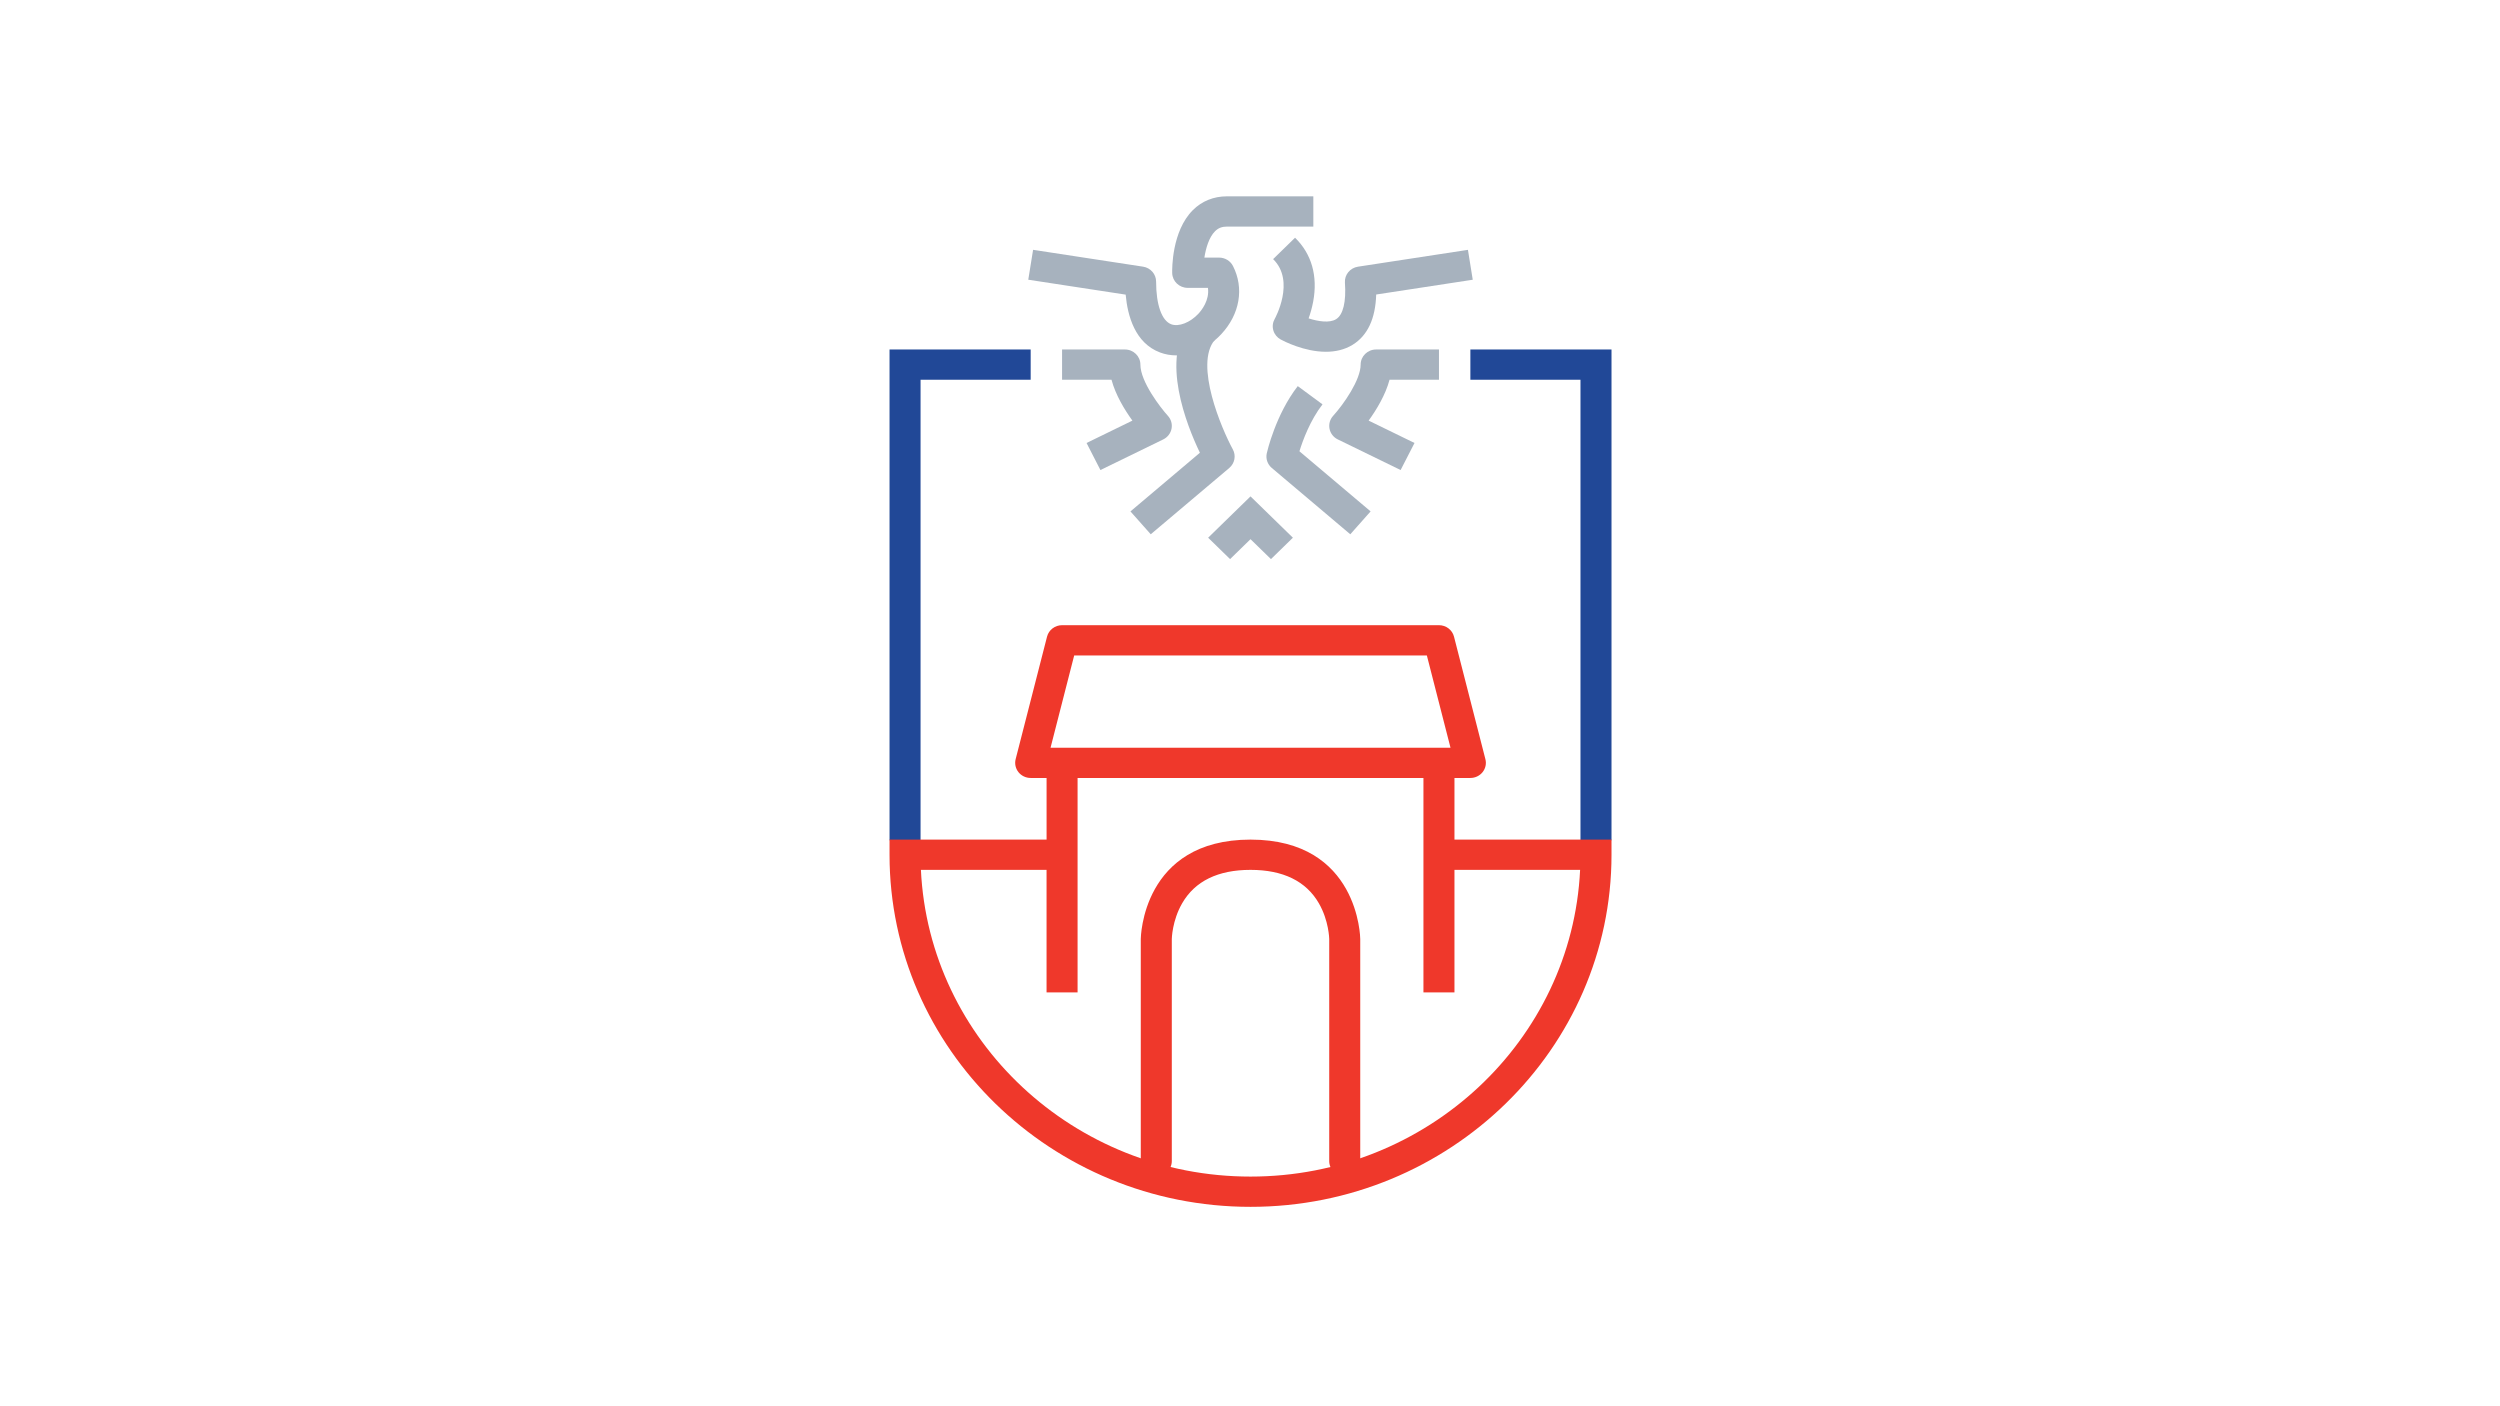 <?xml version="1.0" encoding="UTF-8"?>
<svg width="1280px" height="720px" viewBox="0 0 1280 720" version="1.1" xmlns="http://www.w3.org/2000/svg" xmlns:xlink="http://www.w3.org/1999/xlink">
    <title>Large</title>
    <g id="Large" stroke="none" stroke-width="1" fill="none" fill-rule="evenodd">
        <rect fill="#FFFFFF" x="0" y="0" width="1280" height="720"></rect>
        <g id="Pilisvorosvar-vektor-logo-rgb" transform="translate(455.442, 100.52)" fill-rule="nonzero">
            <g transform="translate(0, 0)">
                <path d="M221.806,78.448 C222.101,76.356 222.123,74.884 221.738,74.464 L200.907,70.48 C216.984,54.799 207.737,21.258 207.737,21.258 L216.984,15.459 L200.907,7.746 L168.743,7.746 C168.743,7.746 152.666,7.746 152.666,39.119 L168.743,39.119 C184.819,54.799 152.666,70.491 152.666,70.491 L152.575,78.459 L7.942,78.459 L7.942,333.975 C7.942,430.991 87.134,509.649 184.831,509.649 C282.527,509.649 361.708,430.98 361.708,333.964 L361.708,78.448 L221.806,78.448 Z" id="Path" fill="#FFFFFF"></path>
                <polygon id="Path" fill="#214897" points="15.884 329.714 0 329.714 0 78.414 72.26 78.414 72.26 93.907 15.884 93.907"></polygon>
                <polygon id="Path" fill="#214897" points="369.65 329.714 353.766 329.714 353.766 93.907 297.39 93.907 297.39 78.414 369.65 78.414"></polygon>
                <path d="M233.061,501.693 C228.67,501.693 225.119,498.229 225.119,493.946 L225.119,380.242 C225.119,380.187 224.971,370.858 219.798,361.928 C213.24,350.596 201.475,344.853 184.819,344.853 C168.164,344.853 156.399,350.596 149.841,361.928 C144.667,370.858 144.52,380.187 144.52,380.275 L144.52,493.946 C144.52,498.229 140.969,501.693 136.578,501.693 C132.187,501.693 128.636,498.229 128.636,493.946 L128.636,380.242 C128.636,379.733 129.283,329.36 184.819,329.36 C240.356,329.36 241.003,379.733 241.003,380.242 L241.003,493.957 C241.003,498.229 237.451,501.693 233.061,501.693 Z" id="Path" fill="#EF382B"></path>
                <path d="M289.244,329.36 L289.244,297.8 L297.379,297.8 C299.829,297.8 302.132,296.704 303.641,294.823 C305.15,292.942 305.684,290.496 305.082,288.172 L289.006,225.439 C288.121,221.986 284.944,219.574 281.302,219.574 L88.348,219.574 C84.706,219.574 81.529,221.997 80.644,225.439 L64.568,288.172 C63.978,290.485 64.511,292.942 66.009,294.823 C67.517,296.704 69.821,297.8 72.271,297.8 L80.406,297.8 L80.406,329.36 L0,329.36 L0,337.107 C0,436.513 82.913,517.384 184.831,517.384 C286.748,517.384 369.65,436.513 369.65,337.107 L369.65,329.36 L289.244,329.36 Z M94.543,235.066 L275.107,235.066 L287.213,282.307 L281.302,282.307 L88.348,282.307 L82.437,282.307 L94.543,235.066 Z M184.819,501.892 C94.327,501.892 20.218,432.142 16.065,344.853 L80.395,344.853 L80.395,407.587 L96.278,407.587 L96.278,297.8 L273.36,297.8 L273.36,407.587 L289.244,407.587 L289.244,344.853 L353.573,344.853 C349.421,432.131 275.323,501.892 184.819,501.892 Z" id="Shape" fill="#EF382B"></path>
                <path d="M146.823,81.435 C143.964,81.435 141.15,80.949 138.484,79.941 C125.732,75.139 121.874,61.251 120.898,50.329 L71.035,42.693 L73.497,27.389 L129.782,36.009 C133.651,36.596 136.487,39.849 136.487,43.667 C136.487,55.519 139.38,63.674 144.213,65.5 C148.026,66.939 153.88,64.67 158.134,60.111 C159.689,58.44 163.921,53.239 163.024,46.865 L152.666,46.865 C148.355,46.865 144.837,43.512 144.724,39.307 C144.667,37.138 144.497,17.861 155.287,7.071 C159.916,2.446 165.952,0 172.759,0 L216.984,0 L216.984,15.493 L172.759,15.493 C170.206,15.493 168.323,16.223 166.666,17.872 C163.546,20.981 161.958,26.57 161.198,31.372 L168.731,31.372 C171.738,31.372 174.495,33.032 175.834,35.655 C181.643,46.998 179.362,60.366 169.866,70.546 C163.308,77.573 154.878,81.435 146.823,81.435 Z" id="Path" fill="#A7B2BE"></path>
                <path d="M223.417,79.587 C212.31,79.587 201.86,74.154 200.283,73.302 C198.434,72.295 197.072,70.624 196.505,68.643 C195.927,66.662 196.188,64.537 197.22,62.745 C197.311,62.579 207.964,43.423 196.392,32.147 L207.624,21.192 C216.122,29.48 219.332,40.779 216.916,53.859 C216.315,57.09 215.452,60.023 214.567,62.49 C219.457,64.062 225.289,64.991 228.659,62.889 C232.255,60.653 233.855,54.014 233.163,44.198 C232.879,40.192 235.784,36.64 239.857,36.02 L296.142,27.4 L298.604,42.704 L249.171,50.273 C248.797,62.634 244.769,71.266 237.156,75.98 C232.879,78.625 228.091,79.587 223.417,79.587 Z" id="Path" fill="#A7B2BE"></path>
                <path d="M133.742,173.03 L123.349,161.322 L158.906,131.288 C152.223,117.378 138.314,82.83 154.13,63.796 L166.473,73.545 C155.99,86.161 170.025,119.038 175.766,129.562 C177.501,132.749 176.753,136.7 173.962,139.068 L133.742,173.03 Z" id="Path" fill="#A7B2BE"></path>
                <path d="M235.908,173.03 L195.711,139.068 C193.51,137.209 192.534,134.331 193.147,131.565 C193.328,130.768 197.64,111.845 209.008,97.171 L221.681,106.511 C215.373,114.656 211.617,124.848 209.87,130.536 L246.312,161.311 L235.908,173.03 Z" id="Path" fill="#A7B2BE"></path>
                <polygon id="Path" fill="#A7B2BE" points="195.291 185.744 184.819 175.542 174.359 185.744 163.127 174.789 184.819 153.631 206.523 174.789"></polygon>
                <path d="M107.976,140.141 L100.873,126.286 L124.347,114.833 C120.399,109.366 115.725,101.731 113.649,93.907 L88.337,93.907 L88.337,78.414 L120.501,78.414 C124.892,78.414 128.443,81.878 128.443,86.161 C128.443,94.958 138.87,108.381 142.523,112.387 C144.168,114.191 144.849,116.626 144.384,118.994 C143.919,121.362 142.341,123.376 140.14,124.46 L107.976,140.141 Z" id="Path" fill="#A7B2BE"></path>
                <path d="M261.674,140.141 L229.509,124.46 C227.297,123.387 225.731,121.362 225.266,118.994 C224.801,116.626 225.493,114.18 227.127,112.387 C232.561,106.389 241.207,93.973 241.207,86.161 C241.207,81.878 244.758,78.414 249.149,78.414 L281.313,78.414 L281.313,93.907 L256.001,93.907 C253.925,101.731 249.251,109.366 245.302,114.833 L268.788,126.286 L261.674,140.141 Z" id="Path" fill="#A7B2BE"></path>
            </g>
        </g>
    </g>
</svg>
